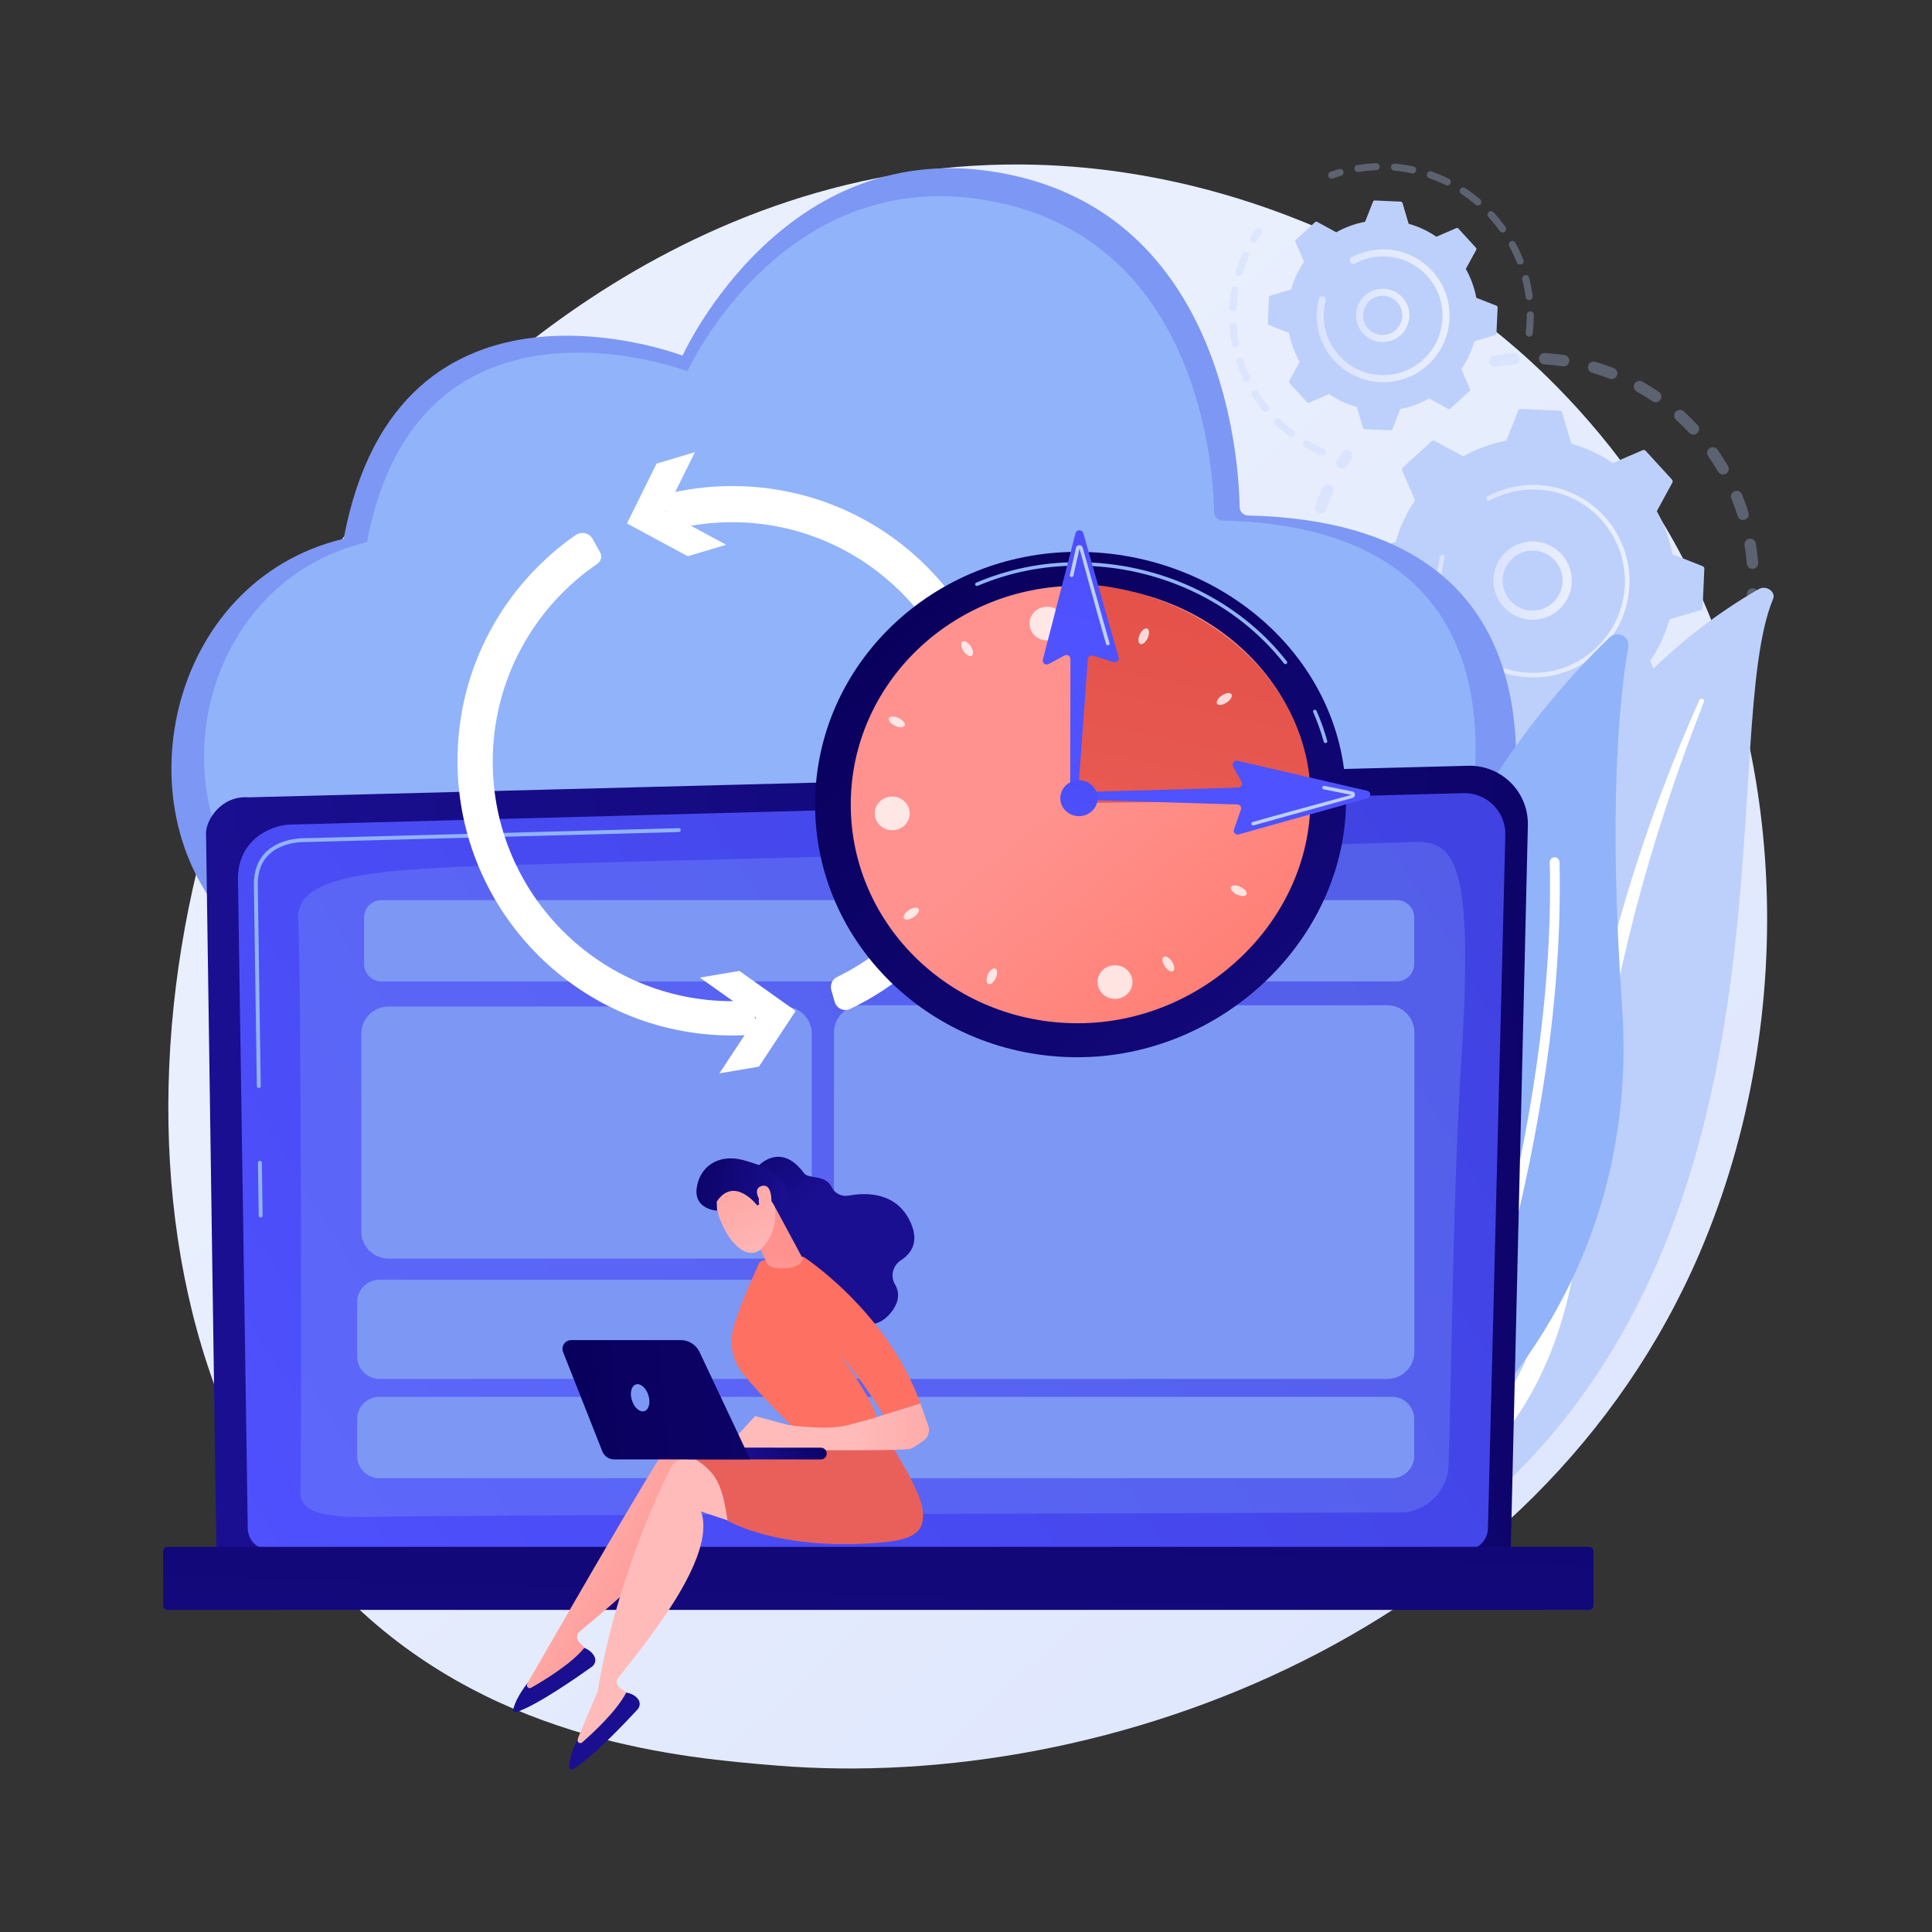 <svg width="296" height="296" viewBox="0 0 296 296" fill="none" xmlns="http://www.w3.org/2000/svg">
<rect x="0" y="0" width="296" height="296" fill="#333333" stroke="none"/>
<path d="M260.47 191.821C235.655 249.822 170.153 274.735 118.831 270.487C104.818 269.327 76.624 266.994 54.609 246.176C12.332 206.195 18.843 122.625 59.314 73.424C64.526 67.088 100.602 24.637 156.82 25.205C197.979 25.621 226.869 48.871 230.381 51.768C234.819 55.427 244.607 64.122 253.428 77.917C274.154 110.329 275.976 155.576 260.47 191.821Z" fill="url(#paint0_linear_1116_28955)"/>
<g opacity="0.3">
<path d="M228.177 55.375C228.152 54.934 228.465 54.536 228.91 54.464C229.886 54.306 230.882 54.188 231.872 54.113C232.354 54.077 232.774 54.438 232.811 54.919C232.811 54.925 232.811 54.931 232.812 54.936C232.838 55.411 232.48 55.821 232.004 55.857C231.063 55.928 230.117 56.04 229.19 56.19C228.714 56.268 228.264 55.944 228.187 55.467C228.182 55.436 228.179 55.406 228.177 55.375ZM235.788 55.003C235.786 54.969 235.786 54.934 235.788 54.899C235.817 54.417 236.232 54.05 236.715 54.08C237.705 54.141 238.702 54.245 239.679 54.389C240.157 54.459 240.486 54.902 240.417 55.382C240.346 55.86 239.902 56.19 239.424 56.119C238.496 55.983 237.548 55.884 236.607 55.826C236.16 55.798 235.812 55.44 235.788 55.003ZM243.291 56.316C243.285 56.219 243.296 56.119 243.325 56.02C243.461 55.557 243.947 55.291 244.411 55.428C245.361 55.707 246.31 56.031 247.233 56.391C247.683 56.567 247.905 57.074 247.73 57.524C247.555 57.974 247.048 58.196 246.598 58.021C245.721 57.679 244.82 57.371 243.918 57.106C243.553 56.999 243.311 56.675 243.291 56.316ZM250.313 59.274C250.304 59.113 250.34 58.948 250.424 58.798C250.66 58.377 251.194 58.227 251.615 58.463C252.479 58.948 253.332 59.476 254.151 60.033C254.55 60.305 254.654 60.848 254.383 61.248C254.111 61.647 253.567 61.751 253.168 61.48C252.39 60.951 251.58 60.449 250.758 59.989C250.488 59.837 250.33 59.562 250.313 59.274ZM256.5 63.724C256.487 63.499 256.561 63.269 256.724 63.088C257.048 62.73 257.602 62.702 257.96 63.026C258.693 63.689 259.408 64.393 260.084 65.118C260.414 65.471 260.395 66.024 260.042 66.354C259.689 66.684 259.136 66.665 258.806 66.312C258.163 65.622 257.483 64.954 256.786 64.323C256.609 64.163 256.512 63.946 256.5 63.724ZM261.547 69.431C261.531 69.139 261.661 68.846 261.918 68.665C262.313 68.388 262.858 68.483 263.136 68.878C263.705 69.688 264.247 70.533 264.746 71.388C264.989 71.806 264.848 72.341 264.43 72.584C264.013 72.828 263.477 72.686 263.234 72.269C262.76 71.456 262.246 70.654 261.705 69.884C261.608 69.745 261.556 69.589 261.547 69.431ZM265.429 101.312C265.422 101.192 265.44 101.067 265.487 100.947C265.827 100.071 266.133 99.169 266.397 98.264C266.533 97.801 267.018 97.535 267.482 97.67C267.945 97.805 268.212 98.291 268.076 98.755C267.798 99.707 267.476 100.658 267.118 101.58C266.943 102.031 266.436 102.254 265.986 102.079C265.656 101.951 265.447 101.644 265.429 101.312ZM265.202 76.111C265.182 75.749 265.39 75.397 265.745 75.252C266.192 75.069 266.703 75.283 266.886 75.73C267.26 76.647 267.6 77.591 267.895 78.535C268.037 78.997 267.782 79.487 267.32 79.631C266.859 79.775 266.369 79.518 266.225 79.056C265.945 78.159 265.622 77.263 265.267 76.392C265.229 76.3 265.208 76.205 265.202 76.111ZM267.367 93.944C267.364 93.887 267.366 93.828 267.375 93.768C267.51 92.838 267.607 91.889 267.663 90.949C267.692 90.467 268.106 90.099 268.588 90.128C269.071 90.157 269.441 90.571 269.41 91.053C269.35 92.043 269.248 93.041 269.106 94.02C269.037 94.498 268.593 94.829 268.115 94.76C267.696 94.699 267.39 94.351 267.367 93.944ZM267.274 83.439C267.249 82.999 267.56 82.601 268.005 82.528C268.482 82.45 268.932 82.773 269.01 83.25C269.17 84.226 269.29 85.222 269.367 86.21C269.367 86.216 269.368 86.222 269.368 86.229C269.395 86.702 269.038 87.113 268.562 87.149C268.081 87.187 267.66 86.826 267.623 86.345C267.55 85.406 267.436 84.46 267.284 83.533C267.279 83.501 267.276 83.47 267.274 83.439Z" fill="#BDD0FB"/>
<path d="M262.697 106.816C262.687 106.645 262.728 106.468 262.825 106.31C263.061 105.926 263.293 105.531 263.515 105.135C263.751 104.713 264.284 104.563 264.706 104.799C265.127 105.035 265.278 105.569 265.041 105.99C264.808 106.406 264.564 106.822 264.315 107.226C264.062 107.638 263.523 107.766 263.112 107.513C262.858 107.357 262.712 107.093 262.697 106.816Z" fill="#BDD0FB"/>
</g>
<g opacity="0.3">
<path d="M240.97 122.265C240.946 121.844 241.231 121.456 241.657 121.363C242.097 121.266 242.543 121.159 242.982 121.044C243.449 120.922 243.927 121.201 244.05 121.669C244.173 122.138 243.893 122.614 243.426 122.737C242.964 122.857 242.494 122.97 242.03 123.072C241.558 123.175 241.092 122.876 240.989 122.404C240.979 122.358 240.973 122.311 240.97 122.265Z" fill="#BDD0FB"/>
<path d="M199.665 90.944C199.642 90.542 199.627 90.139 199.617 89.733C199.607 89.25 199.989 88.85 200.472 88.839C200.955 88.828 201.357 89.213 201.367 89.693C201.388 90.629 201.447 91.562 201.544 92.477C201.594 92.958 201.246 93.388 200.766 93.439C200.285 93.489 199.855 93.141 199.804 92.661C199.744 92.095 199.697 91.517 199.665 90.944ZM199.829 85.12C199.826 85.072 199.827 85.022 199.833 84.971C199.943 84.002 200.096 83.026 200.286 82.071C200.381 81.598 200.841 81.29 201.315 81.385C201.789 81.479 202.097 81.941 202.001 82.414C201.82 83.32 201.676 84.247 201.571 85.169C201.516 85.649 201.083 85.993 200.604 85.939C200.174 85.89 199.852 85.538 199.829 85.12ZM200.604 97.193C200.581 96.781 200.852 96.398 201.267 96.296C201.736 96.18 202.21 96.466 202.326 96.935C202.548 97.832 202.811 98.732 203.109 99.609C203.263 100.067 203.019 100.563 202.562 100.719C202.104 100.874 201.607 100.629 201.452 100.171C201.139 99.247 200.862 98.299 200.628 97.355C200.615 97.301 200.607 97.246 200.604 97.193ZM201.49 77.807C201.484 77.696 201.499 77.582 201.538 77.471C201.858 76.55 202.221 75.632 202.617 74.742C202.814 74.3 203.331 74.102 203.772 74.299C204.213 74.495 204.412 75.012 204.215 75.453C203.839 76.298 203.494 77.17 203.19 78.045C203.031 78.501 202.533 78.743 202.077 78.584C201.732 78.464 201.51 78.15 201.49 77.807ZM203.197 104.224C203.178 103.886 203.357 103.553 203.679 103.392C204.11 103.176 204.636 103.351 204.852 103.783C205.266 104.608 205.72 105.428 206.204 106.219C206.456 106.631 206.326 107.17 205.913 107.422C205.501 107.673 204.963 107.543 204.711 107.131C204.202 106.298 203.724 105.435 203.288 104.566C203.233 104.456 203.203 104.339 203.197 104.224ZM207.27 110.515C207.254 110.245 207.364 109.972 207.59 109.788C207.964 109.482 208.515 109.538 208.82 109.912C209.406 110.63 210.029 111.331 210.672 111.997C211.008 112.344 210.998 112.897 210.65 113.233C210.302 113.569 209.749 113.559 209.413 113.212C208.737 112.512 208.082 111.774 207.465 111.018C207.344 110.87 207.28 110.693 207.27 110.515ZM212.617 115.769C212.606 115.564 212.666 115.354 212.803 115.179C213.102 114.8 213.652 114.734 214.031 115.033C214.76 115.607 215.52 116.156 216.292 116.665C216.695 116.931 216.807 117.473 216.541 117.876C216.275 118.279 215.732 118.391 215.329 118.125C214.517 117.589 213.716 117.011 212.949 116.408C212.744 116.246 212.631 116.011 212.617 115.769ZM218.983 119.732C218.975 119.589 219.002 119.443 219.067 119.306C219.276 118.87 219.798 118.686 220.234 118.894C221.069 119.294 221.932 119.663 222.797 119.991C223.248 120.162 223.476 120.667 223.305 121.118C223.134 121.57 222.629 121.797 222.178 121.626C221.267 121.282 220.359 120.893 219.479 120.472C219.18 120.329 219 120.04 218.983 119.732ZM226.066 122.201C226.061 122.121 226.068 122.039 226.087 121.957C226.194 121.486 226.663 121.191 227.134 121.299C228.035 121.504 228.957 121.674 229.874 121.802C230.353 121.87 230.685 122.314 230.618 122.79C230.551 123.269 230.109 123.602 229.63 123.535C228.665 123.399 227.694 123.22 226.745 123.004C226.356 122.915 226.087 122.58 226.066 122.201ZM233.513 123.053C233.512 123.035 233.512 123.017 233.512 122.999C233.514 122.516 233.908 122.126 234.391 122.129C235.072 122.132 235.762 122.114 236.442 122.076C236.688 122.062 236.933 122.045 237.177 122.026C237.659 121.988 238.08 122.348 238.118 122.83C238.165 123.317 237.795 123.732 237.314 123.77C237.057 123.79 236.799 123.807 236.54 123.822C235.826 123.862 235.099 123.881 234.382 123.878C233.918 123.876 233.539 123.511 233.513 123.053Z" fill="#BDD0FB"/>
<path d="M204.732 71.021C204.722 70.847 204.764 70.669 204.862 70.51C205.112 70.108 205.376 69.704 205.645 69.308C205.917 68.909 206.461 68.806 206.86 69.078C207.259 69.349 207.363 69.893 207.091 70.293C206.835 70.668 206.585 71.052 206.348 71.434C206.093 71.844 205.554 71.97 205.143 71.715C204.892 71.559 204.747 71.295 204.732 71.021Z" fill="#BDD0FB"/>
</g>
<path d="M214.926 71.631C214.798 71.749 214.758 71.935 214.827 72.095L216.804 76.66C215.492 78.578 214.477 80.719 213.828 83.02L209.06 84.429C208.892 84.478 208.775 84.629 208.767 84.803L208.5 90.765C208.493 90.939 208.596 91.099 208.758 91.163L213.382 92.992C213.823 95.342 214.643 97.565 215.778 99.592L213.402 103.963C213.319 104.116 213.342 104.305 213.459 104.434L217.486 108.838C217.604 108.967 217.79 109.007 217.95 108.937L222.516 106.96C224.433 108.272 226.574 109.288 228.876 109.937L230.285 114.705C230.334 114.872 230.484 114.99 230.659 114.997L236.62 115.264C236.795 115.272 236.955 115.168 237.019 115.006L238.848 110.383C241.198 109.942 243.421 109.122 245.448 107.986L249.819 110.363C249.972 110.446 250.161 110.423 250.29 110.305L254.694 106.278C254.822 106.16 254.862 105.974 254.793 105.814L252.816 101.249C254.128 99.331 255.143 97.19 255.792 94.889L260.56 93.48C260.728 93.43 260.845 93.28 260.853 93.106L261.119 87.144C261.127 86.97 261.024 86.81 260.862 86.746L256.238 84.917C255.798 82.567 254.977 80.344 253.841 78.317L256.218 73.946C256.301 73.793 256.278 73.603 256.161 73.475L252.133 69.071C252.016 68.942 251.829 68.902 251.669 68.972L247.104 70.949C245.186 69.637 243.046 68.621 240.744 67.972L239.335 63.204C239.286 63.037 239.135 62.919 238.961 62.912L232.999 62.645C232.825 62.637 232.665 62.741 232.601 62.903L230.772 67.526C228.422 67.967 226.199 68.787 224.172 69.923L219.801 67.546C219.648 67.463 219.459 67.486 219.33 67.604L214.926 71.631Z" fill="#BDD0FB"/>
<path d="M228.818 89.286C228.654 86.366 230.653 83.682 233.601 83.076C236.841 82.411 240.018 84.505 240.684 87.746C241.007 89.315 240.698 90.916 239.816 92.254C238.935 93.592 237.585 94.506 236.015 94.828C232.775 95.494 229.598 93.399 228.932 90.159C228.872 89.867 228.834 89.575 228.818 89.286ZM239.401 88.704C239.388 88.478 239.359 88.252 239.313 88.027C238.803 85.543 236.366 83.937 233.882 84.447C231.398 84.957 229.791 87.393 230.303 89.878C230.813 92.362 233.249 93.968 235.733 93.458C236.937 93.21 237.972 92.509 238.648 91.484C239.197 90.65 239.456 89.683 239.401 88.704Z" fill="url(#paint1_linear_1116_28955)"/>
<path d="M220.176 89.896C220.148 89.394 220.145 88.888 220.167 88.38C220.174 88.22 220.184 88.06 220.196 87.9C220.257 87.112 220.38 86.33 220.564 85.567C220.567 85.556 220.569 85.546 220.572 85.536C220.579 85.506 220.586 85.477 220.594 85.447C220.608 85.39 220.623 85.332 220.638 85.275C220.677 85.125 220.809 85.023 220.956 85.015C220.992 85.013 221.029 85.016 221.065 85.026C221.252 85.075 221.363 85.266 221.314 85.453C221.062 86.415 220.911 87.41 220.867 88.411C220.643 93.385 223.048 97.878 226.849 100.547C228.963 102.031 231.509 102.951 234.275 103.075C234.76 103.097 235.243 103.094 235.721 103.067C238.939 102.885 241.973 101.613 244.383 99.408C247.153 96.875 248.771 93.416 248.938 89.667C249.284 81.924 243.269 75.349 235.53 75.003C235.053 74.981 234.576 74.984 234.103 75.011C232.05 75.127 230.045 75.691 228.234 76.67C228.187 76.695 228.137 76.709 228.087 76.711C227.956 76.719 227.826 76.651 227.76 76.528C227.668 76.358 227.731 76.146 227.901 76.054C229.803 75.027 231.908 74.434 234.063 74.313C234.56 74.284 235.06 74.281 235.561 74.304C243.687 74.667 250.001 81.575 249.638 89.698C249.462 93.634 247.763 97.265 244.856 99.924C242.325 102.239 239.14 103.574 235.762 103.765C235.259 103.794 234.753 103.797 234.244 103.774C230.308 103.598 226.676 101.9 224.017 98.992C221.702 96.46 220.366 93.275 220.176 89.896Z" fill="url(#paint2_linear_1116_28955)"/>
<g opacity="0.3">
<path d="M203.481 26.867C203.468 26.634 203.608 26.411 203.84 26.328C204.272 26.175 204.715 26.032 205.155 25.904C205.442 25.821 205.741 25.986 205.825 26.273C205.909 26.56 205.742 26.859 205.456 26.942C205.036 27.064 204.614 27.2 204.202 27.346C203.921 27.447 203.612 27.3 203.512 27.018C203.494 26.968 203.484 26.918 203.481 26.867Z" fill="#BDD0FB"/>
<path d="M207.509 25.84C207.493 25.567 207.687 25.321 207.963 25.277C208.743 25.153 209.538 25.067 210.326 25.023C210.492 25.014 210.658 25.006 210.826 25C211.124 24.99 211.364 25.24 211.385 25.521C211.395 25.819 211.162 26.07 210.864 26.08C210.704 26.086 210.545 26.093 210.387 26.102C209.635 26.144 208.877 26.226 208.133 26.344C207.838 26.391 207.562 26.19 207.515 25.896C207.512 25.877 207.51 25.859 207.509 25.84ZM213.114 25.644C213.113 25.618 213.113 25.592 213.115 25.566C213.141 25.268 213.403 25.049 213.7 25.074C214.654 25.157 215.611 25.299 216.544 25.498C216.836 25.56 217.021 25.849 216.96 26.139C216.898 26.431 216.611 26.617 216.319 26.555C215.429 26.366 214.516 26.23 213.607 26.151C213.336 26.127 213.129 25.908 213.114 25.644ZM218.6 26.812C218.596 26.744 218.605 26.673 218.629 26.605C218.727 26.323 219.035 26.174 219.317 26.271C220.219 26.585 221.113 26.959 221.971 27.382C222.239 27.514 222.348 27.837 222.216 28.106C222.084 28.373 221.76 28.483 221.493 28.351C220.674 27.947 219.823 27.591 218.962 27.292C218.749 27.218 218.612 27.024 218.6 26.812ZM223.631 29.293C223.624 29.182 223.653 29.067 223.719 28.967C223.883 28.718 224.218 28.648 224.467 28.812C225.267 29.338 226.041 29.919 226.768 30.538C226.995 30.731 227.022 31.073 226.829 31.299C226.636 31.526 226.295 31.554 226.067 31.36C225.375 30.77 224.636 30.216 223.873 29.715C223.725 29.617 223.64 29.458 223.631 29.293ZM227.903 32.928C227.894 32.772 227.953 32.614 228.077 32.499C228.296 32.298 228.638 32.312 228.84 32.532C229.487 33.236 230.097 33.987 230.652 34.764C230.826 35.006 230.769 35.344 230.527 35.517C230.284 35.691 229.946 35.635 229.773 35.392C229.243 34.651 228.662 33.935 228.044 33.263C227.957 33.167 227.91 33.048 227.903 32.928ZM231.163 37.489C231.152 37.287 231.255 37.087 231.445 36.983C231.707 36.841 232.034 36.938 232.177 37.2C232.633 38.041 233.041 38.917 233.39 39.806C233.498 40.085 233.361 40.397 233.083 40.506C232.806 40.615 232.492 40.478 232.384 40.2C232.051 39.353 231.663 38.517 231.228 37.716C231.188 37.644 231.167 37.566 231.163 37.489ZM233.208 42.707C233.194 42.454 233.36 42.218 233.614 42.154C233.903 42.08 234.197 42.255 234.271 42.544C234.507 43.467 234.687 44.418 234.808 45.369C234.84 45.666 234.635 45.935 234.339 45.973C234.043 46.01 233.773 45.801 233.735 45.505C233.621 44.597 233.449 43.691 233.224 42.81C233.215 42.776 233.21 42.741 233.208 42.707ZM233.748 51.077C233.747 51.046 233.748 51.014 233.752 50.981C233.845 50.2 233.898 49.399 233.908 48.601C233.91 48.48 233.911 48.362 233.91 48.243C233.909 47.945 234.15 47.702 234.448 47.701C234.747 47.699 234.998 47.941 234.991 48.238C234.991 48.365 234.991 48.491 234.989 48.617C234.978 49.451 234.923 50.29 234.824 51.11C234.788 51.407 234.52 51.618 234.223 51.582C233.96 51.55 233.763 51.334 233.748 51.077Z" fill="#BDD0FB"/>
</g>
<g opacity="0.3">
<path d="M188.385 49.946C188.369 49.652 188.592 49.398 188.888 49.377C189.185 49.357 189.443 49.581 189.464 49.879C189.526 50.775 189.643 51.675 189.812 52.553C189.866 52.845 189.678 53.13 189.384 53.186C189.091 53.243 188.808 53.051 188.752 52.758C188.574 51.836 188.451 50.893 188.386 49.954C188.386 49.952 188.386 49.949 188.385 49.946ZM188.36 47.183C188.359 47.163 188.359 47.144 188.36 47.124C188.408 46.185 188.513 45.239 188.673 44.313C188.724 44.019 189.003 43.822 189.297 43.873C189.591 43.923 189.787 44.204 189.738 44.496C189.585 45.38 189.485 46.283 189.439 47.179C189.424 47.477 189.17 47.706 188.872 47.691C188.594 47.677 188.376 47.455 188.36 47.183ZM189.43 55.362C189.417 55.123 189.565 54.896 189.803 54.818C190.087 54.726 190.391 54.882 190.483 55.166C190.761 56.02 191.092 56.865 191.469 57.678C191.594 57.949 191.477 58.269 191.206 58.395C190.936 58.52 190.614 58.403 190.489 58.132C190.093 57.281 189.746 56.395 189.456 55.499C189.441 55.453 189.433 55.408 189.43 55.362ZM189.302 41.745C189.299 41.684 189.306 41.621 189.324 41.558C189.596 40.657 189.927 39.764 190.307 38.904C190.427 38.631 190.747 38.508 191.02 38.628C191.292 38.749 191.415 39.068 191.295 39.34C190.933 40.161 190.618 41.012 190.358 41.871C190.272 42.157 189.97 42.318 189.685 42.232C189.462 42.164 189.314 41.965 189.302 41.745ZM191.753 60.364C191.742 60.174 191.833 59.983 192.007 59.875C192.261 59.717 192.594 59.795 192.751 60.048C193.224 60.81 193.749 61.55 194.311 62.249C194.499 62.482 194.461 62.822 194.229 63.009C193.996 63.196 193.656 63.159 193.469 62.926C192.88 62.193 192.329 61.417 191.833 60.619C191.784 60.539 191.758 60.452 191.753 60.364ZM195.208 64.664C195.2 64.518 195.251 64.369 195.361 64.256C195.569 64.042 195.911 64.038 196.124 64.246C196.768 64.874 197.455 65.467 198.166 66.011C198.404 66.192 198.449 66.531 198.267 66.768C198.086 67.005 197.748 67.05 197.511 66.869C196.765 66.299 196.044 65.677 195.37 65.02C195.27 64.922 195.215 64.794 195.208 64.664ZM199.594 68.012C199.588 67.909 199.611 67.804 199.668 67.708C199.819 67.451 200.15 67.365 200.407 67.516C201.182 67.971 201.991 68.383 202.813 68.739C203.086 68.858 203.212 69.176 203.093 69.449C202.974 69.723 202.656 69.849 202.382 69.73C201.521 69.356 200.672 68.925 199.86 68.448C199.698 68.352 199.604 68.186 199.594 68.012Z" fill="#BDD0FB"/>
<path d="M191.544 36.676C191.538 36.572 191.562 36.466 191.62 36.369C191.857 35.972 192.107 35.581 192.362 35.205C192.53 34.959 192.866 34.895 193.113 35.062C193.359 35.231 193.423 35.566 193.256 35.813C193.012 36.171 192.773 36.545 192.547 36.924C192.394 37.18 192.062 37.263 191.806 37.11C191.646 37.015 191.554 36.849 191.544 36.676Z" fill="#BDD0FB"/>
</g>
<path d="M198.538 36.728C198.452 36.807 198.426 36.932 198.472 37.039L199.795 40.094C198.917 41.377 198.237 42.809 197.803 44.349L194.613 45.292C194.501 45.325 194.422 45.426 194.417 45.542L194.239 49.532C194.233 49.648 194.303 49.755 194.411 49.798L197.505 51.022C197.8 52.595 198.349 54.082 199.109 55.438L197.518 58.363C197.463 58.466 197.478 58.592 197.557 58.679L200.252 61.626C200.33 61.712 200.455 61.738 200.562 61.692L203.617 60.369C204.9 61.247 206.333 61.927 207.873 62.361L208.816 65.551C208.849 65.663 208.949 65.742 209.066 65.747L213.055 65.925C213.172 65.931 213.279 65.861 213.322 65.753L214.546 62.659C216.118 62.364 217.606 61.815 218.962 61.055L221.887 62.646C221.989 62.701 222.116 62.686 222.202 62.607L225.149 59.913C225.235 59.834 225.262 59.709 225.216 59.602L223.893 56.547C224.771 55.264 225.45 53.831 225.884 52.291L229.075 51.348C229.187 51.315 229.265 51.215 229.271 51.098L229.449 47.109C229.454 46.992 229.385 46.885 229.276 46.842L226.183 45.618C225.888 44.046 225.339 42.558 224.579 41.202L226.169 38.277C226.225 38.175 226.209 38.048 226.131 37.962L223.436 35.015C223.357 34.929 223.233 34.902 223.125 34.949L220.07 36.272C218.787 35.394 217.355 34.714 215.815 34.28L214.872 31.089C214.839 30.977 214.738 30.899 214.622 30.894L210.632 30.715C210.516 30.71 210.409 30.779 210.366 30.888L209.142 33.981C207.569 34.276 206.082 34.825 204.726 35.585L201.801 33.995C201.698 33.939 201.572 33.955 201.486 34.033L198.538 36.728Z" fill="#BDD0FB"/>
<path d="M207.76 48.542C207.711 47.672 207.941 46.813 208.43 46.072C209.03 45.161 209.95 44.538 211.019 44.318C213.225 43.865 215.39 45.291 215.844 47.498C216.294 49.709 214.87 51.87 212.663 52.323C211.594 52.543 210.503 52.333 209.592 51.733C208.681 51.132 208.058 50.212 207.839 49.143C207.798 48.943 207.772 48.742 207.76 48.542ZM214.842 48.154C214.834 48.008 214.815 47.862 214.786 47.716C214.452 46.093 212.86 45.043 211.236 45.377C210.45 45.538 209.773 45.996 209.332 46.666C208.89 47.337 208.736 48.139 208.897 48.926C209.058 49.712 209.517 50.389 210.187 50.831C210.857 51.273 211.659 51.427 212.446 51.265C213.923 50.962 214.925 49.617 214.842 48.154Z" fill="url(#paint3_linear_1116_28955)"/>
<path d="M201.747 48.96C201.727 48.618 201.725 48.273 201.741 47.925C201.771 47.233 201.872 46.543 202.042 45.873C202.05 45.843 202.058 45.813 202.065 45.783C202.126 45.551 202.329 45.394 202.557 45.381C202.612 45.378 202.669 45.383 202.725 45.398C203.014 45.474 203.185 45.77 203.11 46.058C202.946 46.682 202.849 47.326 202.82 47.973V47.973C202.819 48.008 202.817 48.044 202.816 48.079C202.762 49.611 203.092 51.097 203.759 52.433C204.121 53.157 204.583 53.838 205.139 54.456C205.143 54.461 205.148 54.466 205.152 54.471C205.166 54.487 205.18 54.502 205.194 54.517C206.834 56.31 209.073 57.357 211.5 57.466C211.814 57.48 212.126 57.478 212.436 57.461C214.52 57.343 216.483 56.519 218.044 55.092C219.837 53.452 220.884 51.213 220.993 48.786C221.1 46.36 220.258 44.035 218.619 42.241C216.979 40.449 214.74 39.401 212.313 39.293C212.004 39.279 211.695 39.281 211.389 39.298C210.059 39.373 208.762 39.738 207.59 40.372C207.517 40.41 207.44 40.432 207.363 40.436C207.161 40.447 206.96 40.343 206.858 40.153C206.717 39.89 206.813 39.563 207.076 39.421C208.388 38.712 209.84 38.304 211.327 38.219C211.67 38.2 212.015 38.198 212.361 38.213C215.076 38.335 217.582 39.507 219.416 41.513C221.25 43.519 222.195 46.117 222.072 48.834C221.951 51.549 220.779 54.055 218.773 55.889C217.027 57.486 214.83 58.407 212.499 58.539C212.153 58.559 211.803 58.561 211.452 58.545C206.195 58.31 202.036 54.105 201.747 48.96Z" fill="url(#paint4_linear_1116_28955)"/>
<path d="M191.213 78.98C190.507 78.963 189.94 78.393 189.927 77.688C189.795 70.454 187.539 34.539 155.909 27.033C120.695 18.678 104.581 54.488 104.581 54.488C104.581 54.488 61.011 37.777 52.656 82.54C25.337 89.096 18.239 124.774 36.008 142.207C38.831 144.977 42.615 146.543 46.57 146.578L217.658 148.12C222.679 148.165 227.132 144.878 228.559 140.064C233.903 122.026 240.908 80.143 191.213 78.98Z" fill="#7D97F4"/>
<path d="M187.302 79.746C186.598 79.729 186.031 79.161 186.017 78.457C185.877 71.519 183.643 38.216 153.853 31.235C120.556 23.432 105.318 56.873 105.318 56.873C105.318 56.873 64.12 41.267 56.219 83.069C30.635 89.133 23.806 121.872 40 138.316C42.839 141.199 46.705 142.838 50.751 142.874L211.807 144.306C216.84 144.351 221.299 141.05 222.716 136.22C227.738 119.09 233.699 80.856 187.302 79.746Z" fill="#91B3FA"/>
<path d="M271.647 91.78C272.114 90.656 270.598 89.608 269.457 90.259C257.867 96.865 229.211 117.646 228.185 162.041C226.899 217.743 210.495 235.442 192.152 244.866C192.152 244.866 215.54 242.866 232.984 225.037C275.813 181.264 263.341 111.758 271.647 91.78Z" fill="#BDD0FB"/>
<path d="M261.067 107.497C258.79 113.346 256.648 119.237 254.761 125.198C252.838 131.148 251.127 137.154 249.635 143.207C248.171 149.265 246.838 155.352 245.808 161.492C244.746 167.625 243.991 173.804 243.257 180.012C242.484 186.21 241.745 192.46 240.265 198.633C238.795 204.794 236.447 210.866 232.872 216.333C231.979 217.695 231.053 219.046 230.042 220.334C229.059 221.639 228.007 222.904 226.929 224.151C224.757 226.635 222.386 228.99 219.815 231.173C214.66 235.528 208.709 239.164 202.343 242.022C201.672 242.323 200.823 242.082 200.445 241.483C200.074 240.896 200.296 240.183 200.939 239.873L200.944 239.87C202.467 239.136 203.979 238.387 205.443 237.581C206.184 237.188 206.901 236.766 207.628 236.357C208.335 235.924 209.062 235.515 209.752 235.062C212.547 233.294 215.186 231.352 217.638 229.242C222.561 225.049 226.754 220.163 230.181 214.947C231.86 212.32 233.307 209.581 234.502 206.743C235.694 203.905 236.633 200.972 237.378 197.983C238.868 192 239.658 185.822 240.482 179.631C241.317 173.44 242.204 167.225 243.386 161.064C243.967 157.983 244.613 154.913 245.322 151.857C245.666 150.327 246.044 148.805 246.419 147.282C246.812 145.763 247.214 144.246 247.63 142.734C249.308 136.685 251.2 130.693 253.31 124.77C255.453 118.858 257.779 113.004 260.364 107.249C260.438 107.085 260.654 107.01 260.846 107.082C261.034 107.152 261.129 107.336 261.067 107.497Z" fill="white"/>
<path d="M219.046 219.184C219.724 220.972 222.008 221.487 223.405 220.181C231.112 212.972 251.058 190.619 248.524 154.277C246.384 123.588 248.139 106.744 249.466 99.152C249.747 97.547 247.815 96.516 246.636 97.641C233.627 110.052 194.479 154.383 219.046 219.184Z" fill="#91B3FA"/>
<path d="M221.636 219.16C221.676 219.185 221.719 219.207 221.764 219.226C222.147 219.378 222.582 219.191 222.734 218.807C222.906 218.373 239.978 174.87 238.93 132.064C238.92 131.653 238.578 131.326 238.165 131.336C237.753 131.346 237.427 131.689 237.437 132.101C238.478 174.595 221.517 217.824 221.346 218.256C221.212 218.594 221.341 218.971 221.636 219.16Z" fill="white"/>
<path d="M231.459 237.504C231.459 239.448 229.868 241.037 227.923 241.037H36.694C34.749 241.037 33.158 239.448 33.158 237.504L31.566 127.61C31.566 125.667 33.856 121.874 38.051 122.159L224.941 117.323C227.382 117.26 229.741 118.199 231.469 119.922C233.197 121.644 234.143 124 234.085 126.438L231.459 237.504Z" fill="url(#paint5_linear_1116_28955)"/>
<path d="M227.967 234.116C227.967 235.956 226.461 237.462 224.621 237.462H41.304C39.464 237.462 37.959 235.956 37.959 234.116L36.457 134.353C36.634 128.35 41.897 126.192 45.088 126.319L224.205 121.514C225.919 121.468 227.577 122.128 228.791 123.34C230.005 124.551 230.673 126.209 230.63 127.923L227.967 234.116Z" fill="url(#paint6_linear_1116_28955)"/>
<path d="M39.938 186.527C39.777 186.527 39.644 186.397 39.642 186.235L39.523 178.145C39.521 177.981 39.652 177.847 39.815 177.844C39.985 177.835 40.113 177.972 40.116 178.136L40.234 186.227C40.237 186.39 40.106 186.525 39.943 186.527H39.938Z" fill="#91B3FA"/>
<path d="M39.65 166.702C39.488 166.702 39.356 166.572 39.354 166.41L38.898 135.423C38.908 133.346 39.548 131.687 40.801 130.486C43.08 128.303 46.645 128.414 46.794 128.418L103.993 126.883C103.995 126.883 103.998 126.883 104.001 126.883C104.161 126.883 104.292 127.01 104.297 127.171C104.301 127.334 104.172 127.471 104.008 127.475L46.793 129.01C46.632 129.004 43.31 128.902 41.211 130.913C40.078 131.999 39.499 133.515 39.491 135.42L39.946 166.401C39.948 166.565 39.818 166.699 39.654 166.702L39.65 166.702Z" fill="#91B3FA"/>
<path opacity="0.24" d="M46.033 228.578C46.225 220.333 46.154 147.317 45.68 141.011C45.207 134.705 55.029 133.522 70.107 132.812C85.185 132.103 212.408 129.293 215.684 129.028C223.047 128.43 225.89 131.531 223.835 163.328C222.677 181.249 222.364 210.848 221.942 224.446C221.816 228.495 218.507 231.708 214.456 231.719C183.841 231.803 66.502 232.139 58.691 232.372C49.702 232.639 45.957 231.848 46.033 228.578Z" fill="#91B3FA"/>
<path d="M243.475 246.648H25.661C25.297 246.648 25 246.35 25 245.987V237.653C25 237.29 25.297 236.992 25.661 236.992H243.475C243.839 236.992 244.136 237.29 244.136 237.653V245.987C244.136 246.35 243.839 246.648 243.475 246.648Z" fill="url(#paint7_linear_1116_28955)"/>
<path d="M58.442 150.364H214.004C215.476 150.364 216.669 149.171 216.669 147.699V140.571C216.669 139.099 215.476 137.906 214.004 137.906H58.442C56.971 137.906 55.777 139.099 55.777 140.571V147.699C55.777 149.171 56.971 150.364 58.442 150.364Z" fill="#7D97F4"/>
<path d="M58.12 226.466H213.265C215.146 226.466 216.67 224.941 216.67 223.061V217.413C216.67 215.532 215.146 214.008 213.265 214.008H58.12C56.239 214.008 54.715 215.532 54.715 217.413V223.061C54.715 224.941 56.239 226.466 58.12 226.466Z" fill="#7D97F4"/>
<path d="M58.151 211.265H120.936C122.833 211.265 124.372 209.727 124.372 207.829V199.502C124.372 197.605 122.833 196.066 120.936 196.066H58.151C56.253 196.066 54.715 197.605 54.715 199.502V207.829C54.715 209.727 56.253 211.265 58.151 211.265Z" fill="#7D97F4"/>
<path d="M59.522 192.827H120.207C122.508 192.827 124.374 190.962 124.374 188.661V158.373C124.374 156.072 122.508 154.207 120.207 154.207H59.522C57.221 154.207 55.355 156.072 55.355 158.373V188.661C55.355 190.962 57.221 192.827 59.522 192.827Z" fill="#7D97F4"/>
<path d="M131.936 211.265H212.533C214.833 211.265 216.699 209.4 216.699 207.099V158.182C216.699 155.881 214.833 154.016 212.533 154.016H131.936C129.635 154.016 127.77 155.881 127.77 158.182V207.099C127.77 209.4 129.635 211.265 131.936 211.265Z" fill="#7D97F4"/>
<path d="M111.249 83.462L101.931 78.44L106.472 69.273L100.592 71.032L96.055 80.197L105.369 85.22L111.249 83.462Z" fill="white"/>
<path d="M107.227 149.776L115.856 155.906L110.222 164.444L116.274 163.422L121.904 154.884L113.279 148.754L107.227 149.776Z" fill="white"/>
<path d="M115.468 153.24C114.385 153.337 113.289 153.389 112.181 153.389C91.918 153.389 75.491 136.962 75.491 116.698C75.491 104.095 81.847 92.976 91.528 86.371C92.101 85.98 92.282 85.218 91.938 84.615C91.562 83.954 91.193 83.29 90.835 82.621C90.321 81.66 89.08 81.36 88.186 81.981C77.252 89.582 70.094 102.233 70.094 116.558C70.094 139.802 88.937 158.646 112.181 158.646C113.516 158.646 114.836 158.58 116.14 158.459C115.681 156.737 115.506 154.995 115.468 153.24Z" fill="white"/>
<path d="M112.55 74.47C108.696 74.437 104.962 74.925 101.41 75.862C101.502 76.495 101.507 77.157 101.792 77.725C102.167 78.882 102.512 80.043 102.84 81.208C105.823 80.425 108.953 80.007 112.182 80.007C132.404 80.006 148.91 96.545 148.872 116.767C148.845 131.236 140.442 143.736 128.254 149.684C127.509 150.048 127.137 150.899 127.365 151.696C127.537 152.299 127.71 152.902 127.885 153.505C128.178 154.515 129.306 155.025 130.256 154.573C144.455 147.811 154.27 133.331 154.27 116.556C154.27 93.403 135.702 74.669 112.55 74.47Z" fill="white"/>
<path d="M124.879 123.265C124.879 144.646 142.867 161.978 165.057 161.978C187.246 161.978 206.228 143.888 206.228 122.507C206.228 101.126 187.246 84.551 165.057 84.551C142.867 84.551 124.879 101.884 124.879 123.265Z" fill="url(#paint8_linear_1116_28955)"/>
<path d="M203.078 113.849C203.102 113.849 203.126 113.846 203.149 113.84C203.298 113.802 203.386 113.656 203.346 113.513C202.914 111.948 202.362 110.397 201.705 108.901C201.645 108.765 201.481 108.703 201.341 108.759C201.2 108.817 201.134 108.973 201.194 109.11C201.841 110.582 202.385 112.11 202.81 113.651C202.843 113.77 202.955 113.849 203.078 113.849Z" fill="#91B3FA"/>
<path d="M196.937 101.751C196.995 101.751 197.053 101.733 197.103 101.697C197.226 101.608 197.25 101.44 197.158 101.323C189.714 91.811 177.723 86.133 165.083 86.133C159.685 86.133 154.463 87.188 149.564 89.267C149.424 89.326 149.36 89.484 149.422 89.619C149.484 89.754 149.648 89.815 149.788 89.756C154.616 87.707 159.762 86.668 165.083 86.668C177.55 86.668 189.375 92.266 196.715 101.644C196.769 101.714 196.852 101.751 196.937 101.751Z" fill="#91B3FA"/>
<path d="M130.344 123.261C130.344 141.769 145.915 156.772 165.122 156.772C184.329 156.772 200.761 141.113 200.761 122.606C200.761 104.098 184.329 89.75 165.122 89.75C145.915 89.75 130.344 104.753 130.344 123.261Z" fill="url(#paint9_linear_1116_28955)"/>
<path opacity="0.78" d="M134.028 124.769C134.114 126.192 135.38 127.278 136.857 127.195C138.333 127.112 139.46 125.892 139.374 124.469C139.288 123.047 138.022 121.961 136.546 122.044C135.069 122.126 133.942 123.347 134.028 124.769Z" fill="white"/>
<path opacity="0.78" d="M170.349 147.925C168.894 148.181 167.931 149.525 168.196 150.927C168.462 152.329 169.857 153.257 171.311 153.001C172.766 152.745 173.73 151.401 173.464 150C173.199 148.598 171.804 147.669 170.349 147.925Z" fill="white"/>
<path opacity="0.78" d="M159.935 92.999C158.48 93.255 157.517 94.599 157.782 96.001C158.048 97.403 159.443 98.332 160.897 98.075C162.352 97.819 163.316 96.475 163.05 95.074C162.785 93.672 161.39 92.743 159.935 92.999Z" fill="white"/>
<path opacity="0.78" d="M151.311 149.394C151.039 150.055 151.107 150.675 151.463 150.777C151.819 150.88 152.328 150.427 152.6 149.765C152.873 149.104 152.805 148.484 152.449 148.382C152.093 148.279 151.583 148.732 151.311 149.394Z" fill="white"/>
<path opacity="0.78" d="M139.164 139.495C138.575 139.925 138.3 140.488 138.549 140.754C138.798 141.02 139.477 140.887 140.066 140.458C140.655 140.029 140.931 139.465 140.682 139.2C140.433 138.934 139.753 139.066 139.164 139.495Z" fill="white"/>
<path opacity="0.78" d="M137.638 109.996C136.971 109.69 136.325 109.714 136.195 110.049C136.065 110.385 136.5 110.904 137.167 111.21C137.833 111.516 138.479 111.492 138.609 111.157C138.739 110.822 138.304 110.302 137.638 109.996Z" fill="white"/>
<path opacity="0.78" d="M190.02 135.859C189.354 135.553 188.708 135.577 188.578 135.913C188.448 136.248 188.883 136.768 189.549 137.074C190.216 137.38 190.862 137.356 190.992 137.02C191.122 136.685 190.687 136.165 190.02 135.859Z" fill="white"/>
<path opacity="0.78" d="M148.706 98.979C148.301 98.384 147.736 98.082 147.444 98.303C147.152 98.525 147.244 99.187 147.649 99.782C148.054 100.377 148.619 100.679 148.911 100.458C149.203 100.236 149.111 99.574 148.706 98.979Z" fill="white"/>
<path opacity="0.78" d="M179.538 147.288C179.133 146.693 178.568 146.39 178.276 146.612C177.984 146.833 178.076 147.495 178.481 148.09C178.886 148.685 179.451 148.988 179.743 148.766C180.035 148.545 179.943 147.883 179.538 147.288Z" fill="white"/>
<path d="M163.805 89.375L164.794 123.038L200.763 122.609C201.168 105.161 184.912 89.753 163.805 89.375Z" fill="url(#paint10_linear_1116_28955)"/>
<path d="M165.823 121.346L189.678 120.672C190.14 120.659 190.435 120.168 190.217 119.776L188.919 117.444C188.667 116.99 189.099 116.444 189.615 116.564L209.485 121.16C210.093 121.301 210.089 122.147 209.48 122.317L189.789 127.837C189.318 127.969 188.901 127.54 189.059 127.085L190.122 124.03C190.253 123.652 189.984 123.267 189.581 123.255L165.785 122.542C165.454 122.532 165.199 122.264 165.211 121.939C165.224 121.617 165.494 121.355 165.823 121.346Z" fill="url(#paint11_linear_1116_28955)"/>
<path d="M207.308 122.215C207.486 122.124 207.597 121.945 207.595 121.742C207.593 121.5 207.43 121.305 207.188 121.257L202.921 120.408C202.773 120.378 202.624 120.473 202.59 120.619C202.555 120.765 202.647 120.906 202.796 120.936L207.063 121.785C202.576 122.977 192.114 125.864 191.909 125.946C191.769 125.999 191.694 126.16 191.748 126.298C191.801 126.433 191.956 126.499 192.097 126.447C192.402 126.344 200.417 124.128 207.198 122.258C207.237 122.247 207.274 122.233 207.308 122.215Z" fill="#BDD0FB"/>
<path d="M163.963 121.207L164.005 100.942C163.998 100.494 163.497 100.215 163.09 100.433L160.67 101.733C160.2 101.986 159.643 101.575 159.773 101.071L164.777 81.696C164.93 81.103 165.801 81.093 165.969 81.683L171.385 100.715C171.515 101.171 171.067 101.583 170.601 101.436L167.469 100.455C167.082 100.334 166.681 100.601 166.663 100.993L165.193 121.224C165.179 121.546 164.9 121.798 164.565 121.791C164.234 121.784 163.968 121.526 163.963 121.207Z" fill="url(#paint12_linear_1116_28955)"/>
<path d="M169.724 98.859C169.758 98.859 169.792 98.853 169.825 98.841C169.966 98.787 170.036 98.635 169.984 98.499C169.884 98.206 167.71 90.458 165.877 83.902C165.811 83.67 165.607 83.518 165.351 83.524C165.101 83.53 164.898 83.692 164.845 83.928L163.913 88.086C163.88 88.231 163.975 88.373 164.125 88.404C164.273 88.436 164.422 88.344 164.455 88.199L165.388 84.04C166.554 88.379 169.385 98.49 169.466 98.689C169.509 98.795 169.613 98.859 169.724 98.859Z" fill="#BDD0FB"/>
<path d="M165.305 125.046C166.884 125.046 168.165 123.812 168.165 122.291C168.165 120.769 166.884 119.535 165.305 119.535C163.726 119.535 162.445 120.769 162.445 122.291C162.445 123.812 163.726 125.046 165.305 125.046Z" fill="url(#paint13_linear_1116_28955)"/>
<path opacity="0.78" d="M174.585 97.3C174.313 97.961 174.381 98.581 174.737 98.683C175.093 98.786 175.602 98.333 175.874 97.671C176.146 97.01 176.078 96.391 175.722 96.288C175.366 96.185 174.857 96.638 174.585 97.3Z" fill="white"/>
<path opacity="0.78" d="M187.121 106.613C186.532 107.042 186.257 107.605 186.506 107.871C186.755 108.137 187.434 108.004 188.023 107.575C188.612 107.146 188.888 106.582 188.639 106.317C188.39 106.051 187.71 106.184 187.121 106.613Z" fill="white"/>
<path d="M80.844 257.828C80.881 257.814 100.631 223.227 103.3 219.972C103.749 219.424 104.444 219.146 105.147 219.23L110.659 219.886L117.135 233.897L106.346 227.613C107.414 234.997 93.554 245.969 88.801 249.973C88.318 250.38 88.279 251.107 88.714 251.563L90.612 253.55C87.496 256.708 83.901 258.736 79.844 259.674L80.844 257.828Z" fill="url(#paint14_linear_1116_28955)"/>
<path d="M89.514 252.477C89.514 252.477 90.725 252.868 91.135 253.947C91.332 254.463 91.12 255.047 90.671 255.369C88.677 256.798 82.099 261.41 79.063 262.314C78.814 262.388 78.577 262.163 78.633 261.909C78.789 261.204 79.293 259.796 80.916 257.734L80.771 258.029C80.587 258.402 80.992 258.79 81.355 258.585C83.385 257.439 87.521 254.93 89.514 252.477Z" fill="url(#paint15_linear_1116_28955)"/>
<path d="M88.54 266.319C88.573 266.298 91.536 259.159 91.569 259.138C94.286 242.596 100.914 228.43 102.869 224.702C103.198 224.075 103.822 223.661 104.528 223.601L110.059 223.129L119.237 235.539L107.399 231.569C109.939 238.583 98.587 252.134 94.742 257.017C94.352 257.512 94.46 258.233 94.979 258.592L97.24 260.153C94.828 263.876 91.717 266.589 87.934 268.329L88.54 266.319Z" fill="url(#paint16_linear_1116_28955)"/>
<path d="M95.946 259.32C95.946 259.32 97.211 259.458 97.831 260.432C98.128 260.898 98.039 261.513 97.665 261.918C96.001 263.721 90.492 269.57 87.702 271.069C87.473 271.192 87.196 271.019 87.199 270.76C87.209 270.038 87.418 268.557 88.59 266.209L88.507 266.527C88.402 266.93 88.878 267.228 89.192 266.954C90.948 265.421 94.49 262.127 95.946 259.32Z" fill="url(#paint17_linear_1116_28955)"/>
<path d="M135.951 220.512C135.951 220.512 140.955 227.955 141.365 231.35C141.776 234.745 139.982 235.919 134.744 236.352C119.158 237.641 111.475 232.969 111.475 232.969C110.409 226.172 109.65 224.442 100.746 220.746C100.746 220.746 112.009 221.64 114.275 220.761C116.542 219.881 135.951 220.512 135.951 220.512Z" fill="url(#paint18_linear_1116_28955)"/>
<path d="M115.996 178.814C115.996 178.814 119.481 174.691 123.187 179.75C123.858 180.666 126.435 179.91 127.38 181.828C127.868 182.819 128.922 183.381 130.007 183.181C132.711 182.682 137.13 182.64 139.312 186.877C140.978 190.111 139.692 192.004 138.027 193.083C136.804 193.876 136.368 195.485 137.107 196.74C137.816 197.944 137.95 199.575 136.119 201.538C132.015 205.937 123.891 198.747 123.891 198.747L117.441 183.505L115.996 178.814Z" fill="url(#paint19_linear_1116_28955)"/>
<path d="M122.414 219.53C122.414 219.53 116.587 213.981 113.719 210.306C112.168 208.32 111.681 205.704 112.398 203.289C113.708 198.877 116.035 194.307 116.247 193.596C116.573 192.506 123.106 192.551 123.106 192.551C123.106 192.551 135.963 200.895 141.015 215.03L135.342 216.796C135.342 216.796 131.985 211.164 128.668 207.584C128.668 207.584 134.407 215.166 134.61 218.269L122.414 219.53Z" fill="url(#paint20_linear_1116_28955)"/>
<path d="M111.316 221.717L115.695 216.953L120.752 218.314C120.752 218.314 126.647 219.228 130.021 218.314C133.395 217.401 133.395 217.401 133.395 217.401L141.02 215.027L142.217 218.412C142.521 219.271 142.216 220.225 141.473 220.753C140.813 221.222 140.04 221.737 139.547 221.952C138.543 222.392 116.416 222.091 116.416 222.091L111.316 221.717Z" fill="url(#paint21_linear_1116_28955)"/>
<path d="M118.618 184.695L123.009 192.861C122.72 194.643 118.23 194.694 117.536 193.629C117.466 193.521 117.425 193.396 117.399 193.269L114.772 187.813C114.659 187.281 116.118 185.488 116.598 185.233L118.343 184.304C119.015 183.946 116.211 183.918 118.618 184.695Z" fill="url(#paint22_linear_1116_28955)"/>
<path d="M109.732 182.774C109.732 182.774 109.237 185.532 111.405 189.04C113.573 192.548 115.733 192.389 116.83 191.139C117.927 189.888 119.241 187.804 118.643 184.306C118.045 180.807 110.481 179.255 109.732 182.774Z" fill="url(#paint23_linear_1116_28955)"/>
<path d="M116.019 184.688C116.019 184.688 112.508 180.076 109.812 184.097L109.857 185.485C109.857 185.485 106.352 185.322 106.732 182.091C107.112 178.86 109.974 176.653 113.941 177.756C117.909 178.86 120.227 180.117 120.675 182.872C121.123 185.627 118.874 185.177 118.874 185.177C118.874 185.177 118.015 183.276 116.977 183.146C115.94 183.016 116.315 184.52 116.315 184.52L116.019 184.688Z" fill="url(#paint24_linear_1116_28955)"/>
<path d="M116.828 184.563C116.828 184.563 115.009 182.203 116.665 181.713C118.32 181.223 118.258 184.026 118.15 185.068L116.828 184.563Z" fill="url(#paint25_linear_1116_28955)"/>
<path d="M125.809 223.601C125.793 223.602 125.778 223.602 125.762 223.602L105.623 223.58C105.125 223.58 104.722 223.176 104.723 222.678C104.723 222.18 105.129 221.769 105.625 221.777L125.764 221.799C126.262 221.8 126.665 222.204 126.665 222.702C126.664 223.184 126.285 223.578 125.809 223.601Z" fill="url(#paint26_linear_1116_28955)"/>
<path d="M87.516 205.316H104.288C105.526 205.316 106.652 206.03 107.18 207.149L114.933 223.591H94.09C93.293 223.591 92.576 223.104 92.284 222.362L86.271 207.148C85.923 206.269 86.571 205.316 87.516 205.316Z" fill="url(#paint27_linear_1116_28955)"/>
<path d="M99.334 213.746C99.697 214.875 99.429 215.972 98.734 216.196C98.04 216.419 97.182 215.685 96.818 214.556C96.455 213.427 96.723 212.33 97.418 212.107C98.113 211.883 98.971 212.617 99.334 213.746Z" fill="#7D97F4"/>
<defs>
<linearGradient id="paint0_linear_1116_28955" x1="285.636" y1="302.901" x2="105.045" y2="107.978" gradientUnits="userSpaceOnUse">
<stop stop-color="#DAE3FE"/>
<stop offset="1" stop-color="#E9EFFD"/>
</linearGradient>
<linearGradient id="paint1_linear_1116_28955" x1="228.809" y1="88.952" x2="240.809" y2="88.952" gradientUnits="userSpaceOnUse">
<stop stop-color="#DAE3FE"/>
<stop offset="1" stop-color="#E9EFFD"/>
</linearGradient>
<linearGradient id="paint2_linear_1116_28955" x1="220.152" y1="89.039" x2="249.653" y2="89.039" gradientUnits="userSpaceOnUse">
<stop stop-color="#DAE3FE"/>
<stop offset="1" stop-color="#E9EFFD"/>
</linearGradient>
<linearGradient id="paint3_linear_1116_28955" x1="207.754" y1="48.321" x2="215.927" y2="48.321" gradientUnits="userSpaceOnUse">
<stop stop-color="#DAE3FE"/>
<stop offset="1" stop-color="#E9EFFD"/>
</linearGradient>
<linearGradient id="paint4_linear_1116_28955" x1="201.73" y1="48.38" x2="222.083" y2="48.38" gradientUnits="userSpaceOnUse">
<stop stop-color="#DAE3FE"/>
<stop offset="1" stop-color="#E9EFFD"/>
</linearGradient>
<linearGradient id="paint5_linear_1116_28955" x1="305.318" y1="165.898" x2="33.033" y2="190.651" gradientUnits="userSpaceOnUse">
<stop stop-color="#09005D"/>
<stop offset="1" stop-color="#1A0F91"/>
</linearGradient>
<linearGradient id="paint6_linear_1116_28955" x1="25.715" y1="249.606" x2="220.288" y2="127.886" gradientUnits="userSpaceOnUse">
<stop stop-color="#4F52FF"/>
<stop offset="1" stop-color="#4042E2"/>
</linearGradient>
<linearGradient id="paint7_linear_1116_28955" x1="136.302" y1="179.386" x2="133.11" y2="294.321" gradientUnits="userSpaceOnUse">
<stop stop-color="#09005D"/>
<stop offset="1" stop-color="#1A0F91"/>
</linearGradient>
<linearGradient id="paint8_linear_1116_28955" x1="137.877" y1="91.721" x2="241.186" y2="209.476" gradientUnits="userSpaceOnUse">
<stop stop-color="#09005D"/>
<stop offset="1" stop-color="#1A0F91"/>
</linearGradient>
<linearGradient id="paint9_linear_1116_28955" x1="163.83" y1="121.173" x2="207.122" y2="173.45" gradientUnits="userSpaceOnUse">
<stop stop-color="#FF928E"/>
<stop offset="1" stop-color="#FE7062"/>
</linearGradient>
<linearGradient id="paint10_linear_1116_28955" x1="193.417" y1="50.809" x2="172.982" y2="152.093" gradientUnits="userSpaceOnUse">
<stop stop-color="#E1473D"/>
<stop offset="1" stop-color="#E9605A"/>
</linearGradient>
<linearGradient id="paint11_linear_1116_28955" x1="190.752" y1="104.735" x2="202.302" y2="42.543" gradientUnits="userSpaceOnUse">
<stop stop-color="#4F52FF"/>
<stop offset="1" stop-color="#4042E2"/>
</linearGradient>
<linearGradient id="paint12_linear_1116_28955" x1="166.298" y1="97.535" x2="183.179" y2="14.908" gradientUnits="userSpaceOnUse">
<stop stop-color="#4F52FF"/>
<stop offset="1" stop-color="#4042E2"/>
</linearGradient>
<linearGradient id="paint13_linear_1116_28955" x1="163.673" y1="132.141" x2="171.669" y2="83.873" gradientUnits="userSpaceOnUse">
<stop stop-color="#4F52FF"/>
<stop offset="1" stop-color="#4042E2"/>
</linearGradient>
<linearGradient id="paint14_linear_1116_28955" x1="76.11" y1="228.854" x2="107.247" y2="246.627" gradientUnits="userSpaceOnUse">
<stop stop-color="#FEBBBA"/>
<stop offset="1" stop-color="#FF928E"/>
</linearGradient>
<linearGradient id="paint15_linear_1116_28955" x1="118.581" y1="543.733" x2="109.372" y2="465.606" gradientUnits="userSpaceOnUse">
<stop stop-color="#09005D"/>
<stop offset="1" stop-color="#1A0F91"/>
</linearGradient>
<linearGradient id="paint16_linear_1116_28955" x1="79.125" y1="233.289" x2="-27.411" y2="166.596" gradientUnits="userSpaceOnUse">
<stop stop-color="#FEBBBA"/>
<stop offset="1" stop-color="#FF928E"/>
</linearGradient>
<linearGradient id="paint17_linear_1116_28955" x1="374.202" y1="1112.31" x2="349.37" y2="1037.67" gradientUnits="userSpaceOnUse">
<stop stop-color="#09005D"/>
<stop offset="1" stop-color="#1A0F91"/>
</linearGradient>
<linearGradient id="paint18_linear_1116_28955" x1="733.027" y1="1480.84" x2="709.93" y2="1433.46" gradientUnits="userSpaceOnUse">
<stop stop-color="#E1473D"/>
<stop offset="1" stop-color="#E9605A"/>
</linearGradient>
<linearGradient id="paint19_linear_1116_28955" x1="110.66" y1="168.466" x2="124.198" y2="184.095" gradientUnits="userSpaceOnUse">
<stop stop-color="#09005D"/>
<stop offset="1" stop-color="#1A0F91"/>
</linearGradient>
<linearGradient id="paint20_linear_1116_28955" x1="210.874" y1="194.289" x2="184.224" y2="197.842" gradientUnits="userSpaceOnUse">
<stop stop-color="#FF928E"/>
<stop offset="1" stop-color="#FE7062"/>
</linearGradient>
<linearGradient id="paint21_linear_1116_28955" x1="130.649" y1="218.609" x2="161.666" y2="218.609" gradientUnits="userSpaceOnUse">
<stop stop-color="#FEBBBA"/>
<stop offset="1" stop-color="#FF928E"/>
</linearGradient>
<linearGradient id="paint22_linear_1116_28955" x1="118.022" y1="203.787" x2="118.739" y2="192.615" gradientUnits="userSpaceOnUse">
<stop stop-color="#FEBBBA"/>
<stop offset="1" stop-color="#FF928E"/>
</linearGradient>
<linearGradient id="paint23_linear_1116_28955" x1="119.079" y1="194.329" x2="105.583" y2="168.499" gradientUnits="userSpaceOnUse">
<stop stop-color="#FEBBBA"/>
<stop offset="1" stop-color="#FF928E"/>
</linearGradient>
<linearGradient id="paint24_linear_1116_28955" x1="102.216" y1="179.683" x2="121.116" y2="183.475" gradientUnits="userSpaceOnUse">
<stop stop-color="#09005D"/>
<stop offset="1" stop-color="#1A0F91"/>
</linearGradient>
<linearGradient id="paint25_linear_1116_28955" x1="122.173" y1="192.715" x2="108.676" y2="166.886" gradientUnits="userSpaceOnUse">
<stop stop-color="#FEBBBA"/>
<stop offset="1" stop-color="#FF928E"/>
</linearGradient>
<linearGradient id="paint26_linear_1116_28955" x1="129.225" y1="218.25" x2="113.238" y2="223.494" gradientUnits="userSpaceOnUse">
<stop stop-color="#09005D"/>
<stop offset="1" stop-color="#1A0F91"/>
</linearGradient>
<linearGradient id="paint27_linear_1116_28955" x1="87.109" y1="215.639" x2="233.046" y2="203.36" gradientUnits="userSpaceOnUse">
<stop stop-color="#09005D"/>
<stop offset="1" stop-color="#1A0F91"/>
</linearGradient>
</defs>
</svg>
